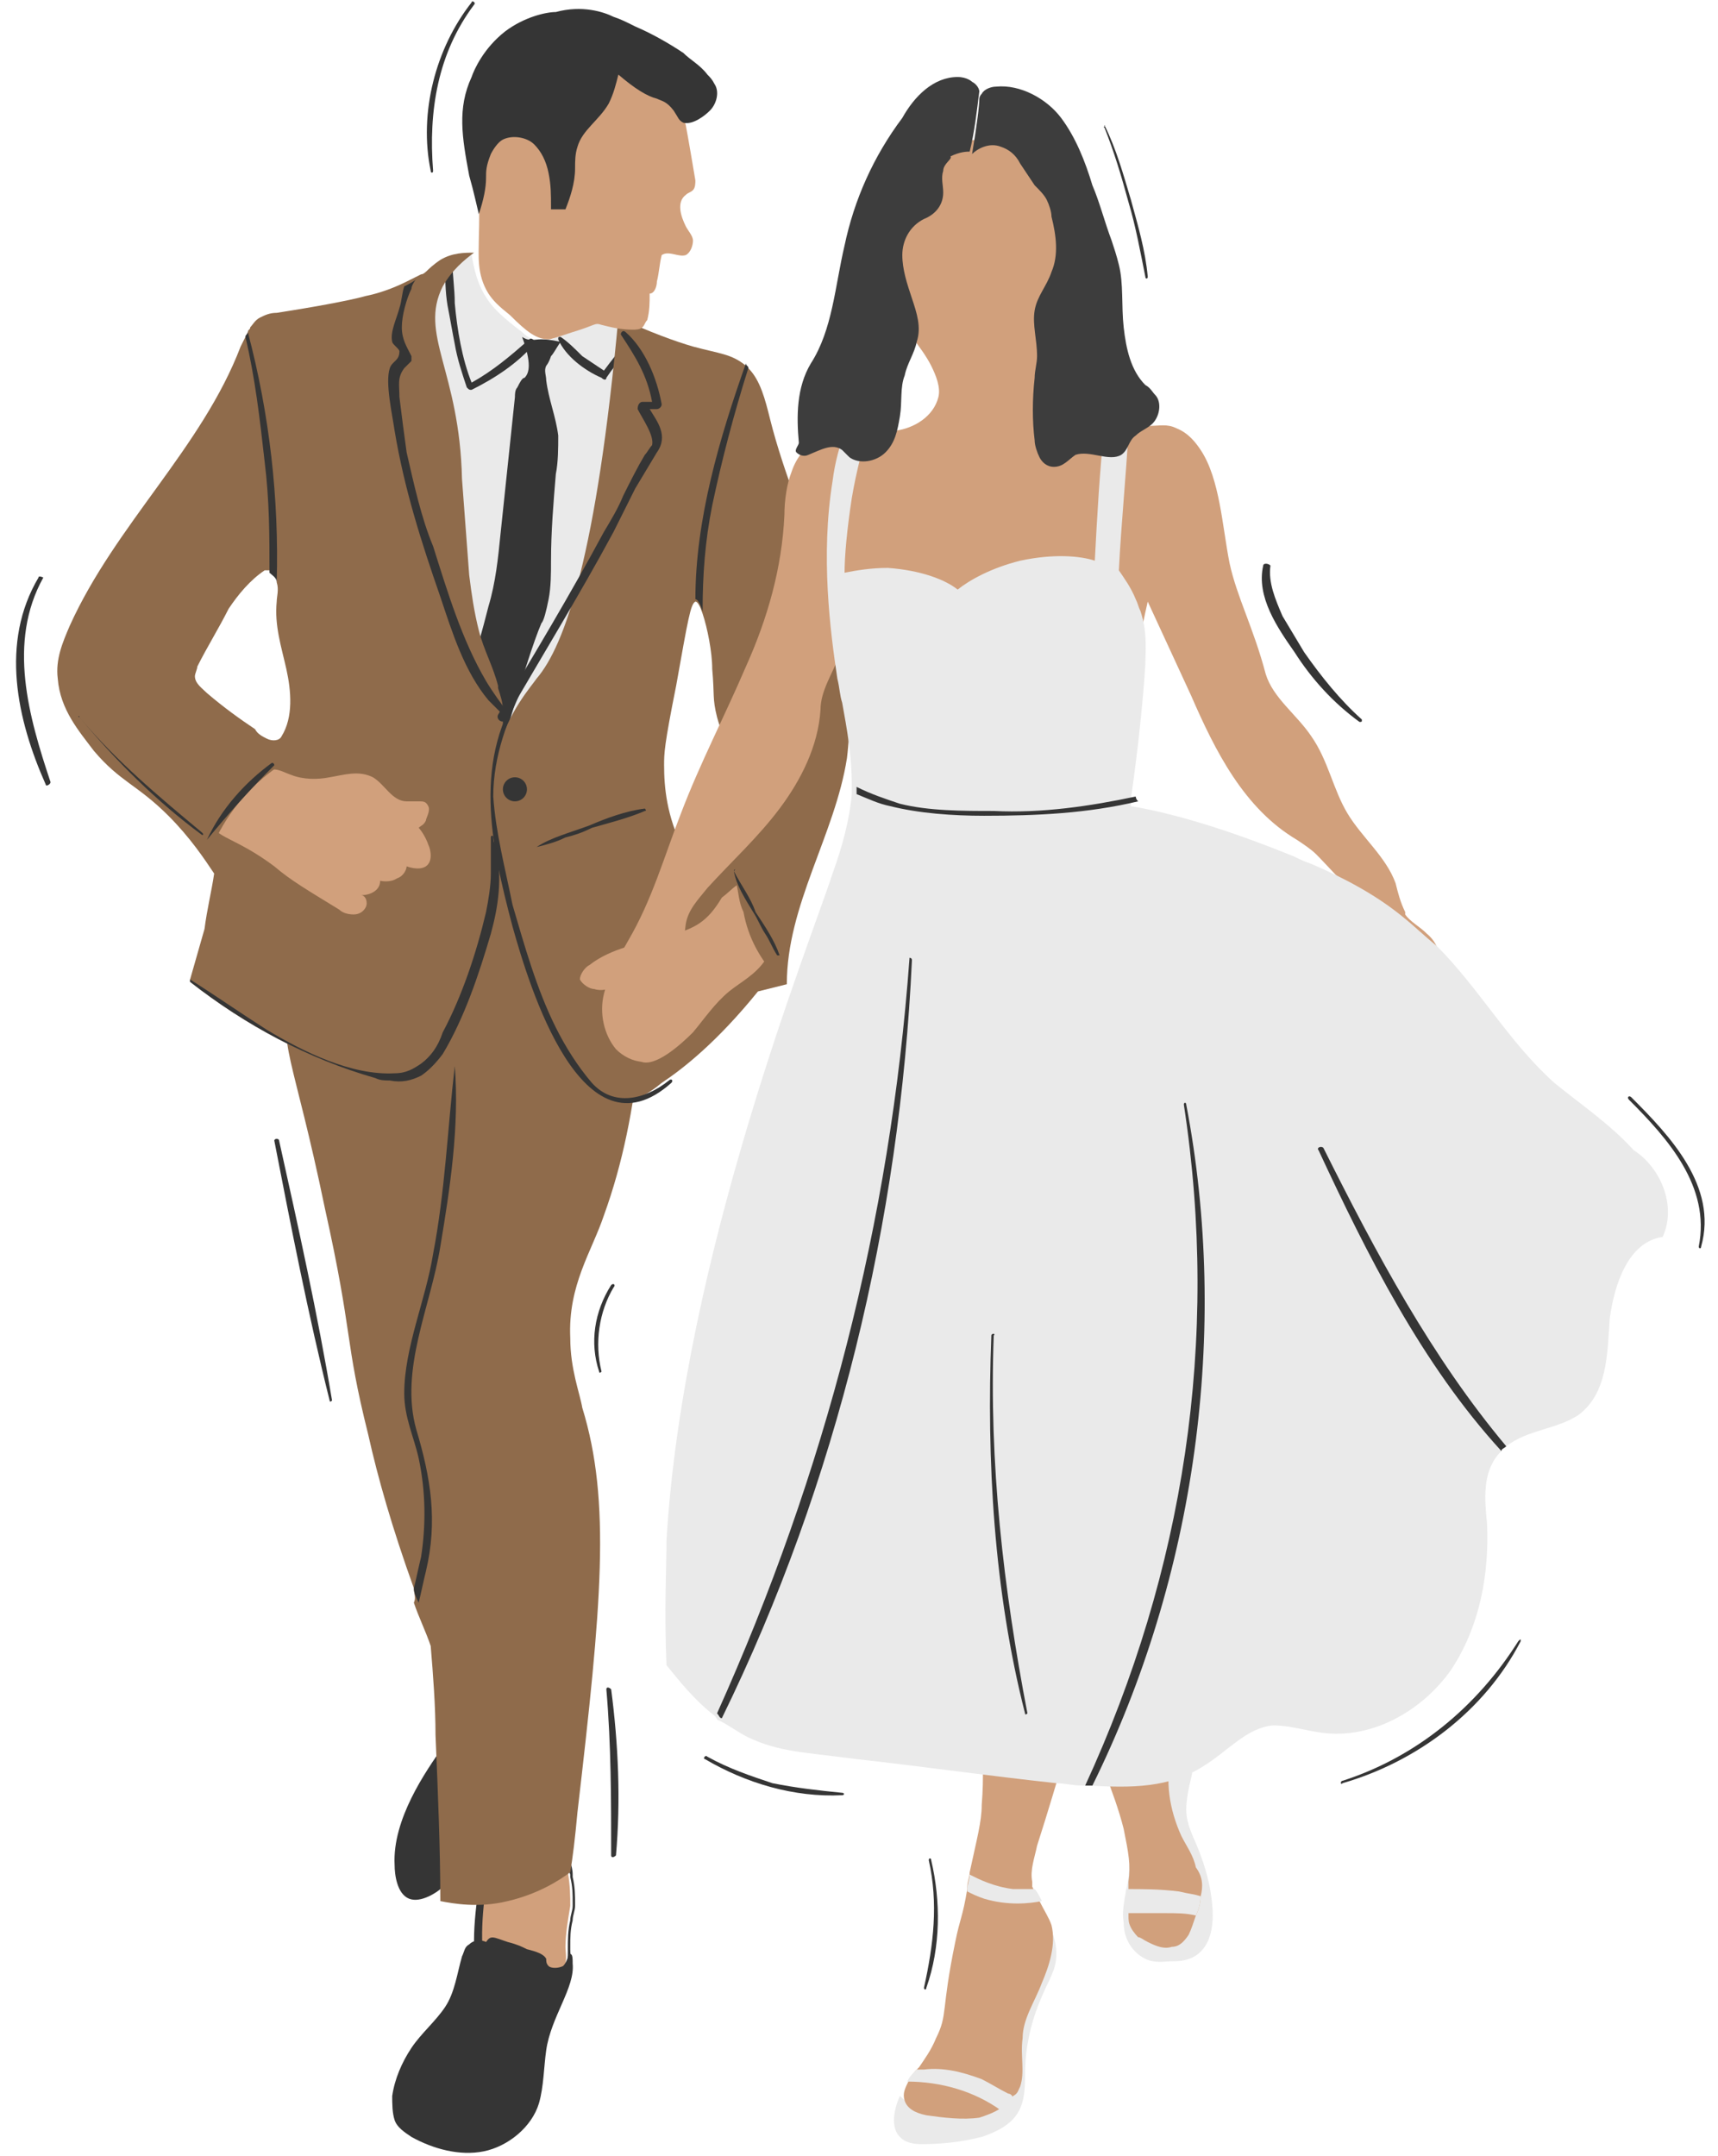 <?xml version="1.0" encoding="UTF-8"?><svg xmlns="http://www.w3.org/2000/svg" xmlns:xlink="http://www.w3.org/1999/xlink" height="89.6" preserveAspectRatio="xMidYMid meet" version="1.0" viewBox="13.8 2.8 71.4 89.6" width="71.4" zoomAndPan="magnify"><g id="change1_1"><path d="M39.8,25.9c-0.2,0.9-0.3,1.8-0.7,2.6c-0.3,0.7-0.7,1.4-1,2c-0.3,0.6-0.6,1.3-1,1.9c-0.5,0.8-1.3,1.3-2.1,1.8 c-0.9-0.6-1.7-1.2-2.4-2.1c-0.5-0.7-0.9-1.6-1.1-2.4c-0.6-2-0.7-4-0.8-6.1c-0.1-2.2-0.1-4.4-0.1-6.6c0-0.8-0.1-1.8,0.6-2.6 c0.6-0.8,1.6-0.9,2.2-1c0.1,0.5,0.2,1.2,0.7,1.9c0.2,0.3,0.6,0.7,1.4,1.3c0.2,0.2,0.4,0.3,0.7,0.4c0.4,0.1,1-0.4,1.4-0.5 c0.6-0.3,1.2-0.4,1.8-0.6c0.1,0.4,0.2,0.9,0.3,1.3c0,0.1,0,0.2,0.1,0.3C40.3,20.3,40.3,23.1,39.8,25.9z" fill="#EAEAEA"/></g><g id="change2_1"><path d="M32.6,13.6c0,0.6,0.1,1.2,0.1,1.8c0.1,1.1,0.3,2.3,0.7,3.3c0.9-0.5,1.6-1.1,2.4-1.8c0.1-0.1,0.3,0.1,0.2,0.2 c-0.7,0.8-1.6,1.4-2.6,1.9c-0.1,0-0.1,0-0.2-0.1c-0.2-0.6-0.4-1.2-0.5-1.8c-0.1-0.5-0.2-1.1-0.3-1.6c-0.1-0.6-0.1-1.2-0.1-1.8 L32.6,13.6z" fill="#353535"/></g><g id="change2_2"><path d="M39.8,17.5c-0.3,0.3-0.6,0.7-0.8,1c0,0.1-0.1,0.1-0.2,0c-0.7-0.3-1.5-0.9-1.8-1.6c0-0.1,0-0.1,0.1-0.1 c0.3,0.2,0.6,0.5,0.9,0.8c0.3,0.2,0.6,0.4,0.9,0.6c0.3-0.4,0.6-0.8,0.9-1.1C39.8,17.3,39.8,17.4,39.8,17.5z" fill="#353535"/></g><g id="change1_2"><path d="M63.3,75.4c0.1,0.4,0.1,0.9,0,1.3c-0.1,0.4-0.2,0.9-0.2,1.3c0,0.7,0.4,1.3,0.6,1.9c0.3,0.8,0.5,1.7,0.5,2.5 c0,0.5-0.1,1.1-0.5,1.5c-0.3,0.3-0.7,0.4-1.1,0.4c-0.4,0-0.8,0.1-1.2-0.1c-0.6-0.3-0.9-0.9-0.9-1.5c-0.1-0.6,0.1-1.2,0.2-1.9 c0.1-1.1,0.1-2.2,0.2-3.3c0.1-0.8,0.4-1.6,0.8-2.3c0.2-0.2,0.5-0.7,0.8-0.7C62.9,74.6,63.2,75.1,63.3,75.4z" fill="#EAEAEA"/></g><g id="change1_3"><path d="M57.7,84c0,0.7-0.3,1-0.7,2c-0.4,1-0.6,2-0.6,3c0,0.5,0,1.1-0.3,1.6c-0.3,0.5-0.9,0.8-1.5,1 c-0.8,0.2-1.6,0.3-2.5,0.3c-0.6,0-0.8-0.2-0.9-0.3c-0.5-0.5-0.1-1.5,0-1.7c0.2,0.2,1.2,1,2.5,0.9c0.2,0,1.4-0.1,1.9-1 c0.2-0.3,0.2-0.7,0.3-1.2c0.4-2.4,0.4-3.2,0.7-4.4c0.1-0.4,0.3-0.9,0.6-1.5C57.5,82.9,57.7,83.4,57.7,84z" fill="#EAEAEA"/></g><g id="change3_1"><path d="M57.5,82.8c0.2,0.8-0.1,1.7-0.4,2.4c-0.3,0.8-0.8,1.5-0.8,2.3c-0.1,0.7,0.1,1.4-0.1,2 c-0.1,0.2-0.1,0.3-0.3,0.4c-0.1,0.2-0.3,0.4-0.5,0.5c-0.3,0.2-0.6,0.3-0.9,0.4c-0.7,0.1-1.5,0-2.2-0.1c-0.5-0.1-0.8-0.3-0.9-0.6 c-0.1-0.3,0-0.5,0.2-0.9c0.1-0.2,0.2-0.3,0.4-0.5c0,0,0,0,0,0c0.2-0.3,0.5-0.7,0.7-1.2c0.5-1,0.2-1.1,0.8-4c0.2-1,0.3-1,0.5-2.2 c0,0,0-0.1,0-0.1c0-0.2,0.1-0.4,0.1-0.6c0.3-1.4,0.5-2.1,0.5-2.8c0.2-2.4-0.3-3.4,0.3-5.5c0.2-0.6,0.3-0.9,0.6-1.2 c0.4-0.4,4-0.5,3.9-0.1c-0.8,2.8-1.6,5.7-2.5,8.5c-0.1,0.5-0.3,1-0.2,1.5c0,0.1,0,0.1,0,0.2c0.1,0.2,0.2,0.4,0.3,0.6 C57.2,82.2,57.4,82.5,57.5,82.8z" fill="#D1A07C"/></g><g id="change1_4"><path d="M55.9,90c-0.1,0.2-0.3,0.4-0.5,0.5c-1.1-0.8-2.5-1.2-3.9-1.2c0.1-0.2,0.2-0.3,0.4-0.5c0,0,0,0,0,0 c0.1,0,0.2,0,0.3,0c0.8-0.1,1.6,0.1,2.4,0.4c0.4,0.2,0.7,0.4,1.1,0.6C55.8,89.8,55.9,89.9,55.9,90z" fill="#EAEAEA"/></g><g id="change1_5"><path d="M57.1,81.8c-0.5,0.1-1.4,0.2-2.4-0.1c-0.3-0.1-0.5-0.2-0.7-0.3c0,0,0-0.1,0-0.1c0-0.2,0.1-0.4,0.1-0.6 c0.4,0.2,1,0.5,1.8,0.6c0.3,0,0.6,0,0.9,0C56.9,81.4,57,81.6,57.1,81.8z" fill="#EAEAEA"/></g><g id="change3_2"><path d="M63.7,81.6c0,0.3-0.1,0.6-0.2,0.8c0,0,0,0,0,0c-0.1,0.3-0.2,0.6-0.3,0.8c-0.2,0.3-0.4,0.5-0.7,0.5 c-0.3,0.1-0.6,0-1-0.2c-0.2-0.1-0.3-0.2-0.4-0.2c0,0-0.2-0.2-0.3-0.4c-0.1-0.2-0.1-0.3-0.1-0.5c0-0.3,0-0.7,0-1c0-0.1,0-0.3,0-0.4 c0.1-0.7,0-1.2-0.2-2.2c-0.2-0.8-0.5-1.6-0.8-2.4c-0.4-1-0.7-1.9-1.1-2.9c-0.2-0.4-0.5-0.9-0.6-1.4c0-0.2,0.1-0.3,0.2-0.4 c0,0,0.5-0.4,0.6-0.4c1.1,0.8,2.3,1.7,3.4,2.6c0.1,0.1,0.3,0.2,0.4,0.4c0.2,0.4,0.1,0.8-0.1,1.3c-0.3,1.2-0.1,2.4,0.4,3.5 c0.2,0.4,0.5,0.8,0.6,1.3C63.8,80.8,63.8,81.2,63.7,81.6z" fill="#D1A07C"/></g><g id="change3_3"><path d="M37.5,82c-0.1,0.6-0.2,1.2-0.2,1.7c0,0.3,0.1,0.6-0.1,0.9c-0.1,0.1-0.3,0.2-0.4,0.2 c-0.9,0.3-1.9,0.6-2.8,0.9c-0.6-1.4-0.4-3-0.2-4.6c0-0.2,0-0.3,0.1-0.5c0.1-0.2,0.4-0.3,0.6-0.4c0.5-0.1,0.9-0.3,1.4-0.4 c0.3-0.1,0.8-0.4,1.1-0.2c0.2,0.2,0.4,0.7,0.4,1C37.5,81.2,37.5,81.6,37.5,82z" fill="#D1A07C"/></g><g id="change2_3"><path d="M34,85.9c0,0-0.1,0-0.1-0.1c-0.6-1.5-0.4-3.2-0.2-4.6c0-0.2,0-0.4,0.2-0.5c0.2-0.2,0.4-0.3,0.7-0.4l1.4-0.4 c0.1,0,0.1,0,0.2-0.1c0.3-0.1,0.7-0.3,1-0.1c0.2,0.2,0.4,0.6,0.4,1l0,0.1c0.1,0.4,0.1,0.8,0.1,1.1V82c0,0,0,0,0,0 c0,0.2-0.1,0.4-0.1,0.6c-0.1,0.4-0.1,0.7-0.1,1.1c0,0,0,0.1,0,0.1c0,0.3,0.1,0.6-0.1,0.8C37.2,84.9,37,85,36.8,85L34,85.9 C34,85.9,34,85.9,34,85.9z M36.8,79.8c-0.2,0-0.4,0.1-0.6,0.2c-0.1,0-0.2,0.1-0.2,0.1l-1.4,0.4c-0.2,0.1-0.4,0.1-0.5,0.3 c-0.1,0.1-0.1,0.3-0.1,0.4c-0.2,1.4-0.3,3,0.2,4.4l2.7-0.9c0.2-0.1,0.3-0.1,0.4-0.2c0.1-0.2,0.1-0.4,0.1-0.6c0-0.1,0-0.1,0-0.1 c0-0.4,0-0.8,0.1-1.2c0-0.2,0.1-0.4,0.1-0.6v-0.1c0-0.4,0-0.7-0.1-1.1l0-0.1c-0.1-0.3-0.2-0.7-0.3-0.9 C36.9,79.8,36.8,79.8,36.8,79.8z M37.5,82L37.5,82L37.5,82z" fill="#353535"/></g><g id="change2_4"><path d="M34.9,83.5c0.4,0.1,0.6,0.2,0.8,0.3c0.4,0.1,0.7,0.2,0.8,0.4c0,0.1,0,0.2,0.1,0.3c0.1,0.1,0.4,0.1,0.6,0 c0.2-0.2,0.2-0.5,0.3-0.5c0.1,0,0.1,0.2,0.1,0.4c0.1,1-0.9,2.2-1.1,3.6c-0.1,0.7-0.1,1.5-0.3,2.2c-0.3,1-1.3,1.8-2.3,2 c-1,0.2-2.1-0.1-3-0.6c-0.3-0.2-0.6-0.4-0.7-0.7c-0.1-0.3-0.1-0.7-0.1-1c0.1-0.7,0.4-1.4,0.8-2c0.4-0.6,1-1.1,1.4-1.7 c0.4-0.6,0.5-1.4,0.7-2.1c0.1-0.2,0.1-0.4,0.3-0.5c0.2-0.2,0.5-0.2,0.7-0.1C34.2,83.2,34.3,83.3,34.9,83.5z" fill="#353535"/></g><g id="change2_5"><path d="M30.2,80.3c0,0.4,0.1,1.2,0.6,1.4c0.5,0.2,1.2-0.3,1.3-0.4c0.6-0.5,0.7-1.2,0.8-1.5c0.1-0.6,0-1.3,0-1.9 c0-0.3,0-0.6,0-0.9c0-0.2,0.1-0.5,0.1-0.7c0-0.4-0.4-0.6-0.8-0.9C31.5,76.4,30.1,78.4,30.2,80.3z" fill="#353535"/></g><g id="change4_1"><path d="M40.8,39.5c-0.2,4.7-0.3,9.4-1.9,13.8c-0.5,1.5-1.5,2.9-1.4,5.1c0,1.3,0.4,2.3,0.5,2.9 c1.2,3.9,0.8,8.2-0.2,16.8c-0.1,1.1-0.2,1.9-0.3,2.5c-0.4,0.3-1.3,0.9-2.6,1.2c-1.2,0.3-2.3,0.1-2.8,0c0-2.2-0.1-4.5-0.2-6.9 c0-1.2-0.1-2.5-0.2-3.7c-0.2-0.6-0.5-1.2-0.7-1.8C31.1,69.2,31,69,31,68.8c-0.9-2.5-1.5-4.6-1.9-6.4c-1-4-0.6-4-1.8-9.4 c-1.3-6.3-2-6.9-1.4-8.8c0.2-0.6-0.3-0.7,4.8-6.2c1.7-1.8,2.7-2.7,5.2-2.1c1.3,0.3,3.7,0.7,4.5,1.9C40.9,38.2,40.8,38.9,40.8,39.5z" fill="#8F6B4B"/></g><g id="change2_6"><path d="M32.1,54.6c-0.4,2.5-1.7,5.1-1,7.6c0.6,2,0.9,3.8,0.4,5.9c-0.1,0.4-0.2,0.9-0.3,1.3C31.1,69.2,31,69,31,68.8 c0.1-0.4,0.2-0.9,0.3-1.3c0.2-1.3,0.2-2.7-0.1-4.1c-0.2-0.9-0.6-1.7-0.6-2.7c0-1.9,0.9-3.9,1.2-5.8c0.5-2.6,0.6-5.2,0.9-7.8 c0,0,0,0,0,0C32.9,49.6,32.5,52.2,32.1,54.6z" fill="#353535"/></g><g id="change2_7"><path d="M36.3,16.9c0.4,0,0.7,0.1,0.8,0.1c-0.2,0.3-0.3,0.5-0.4,0.6c-0.1,0.3-0.2,0.4-0.2,0.4c-0.1,0.2,0,0.4,0,0.6 c0.1,0.8,0.4,1.5,0.5,2.3c0,0.5,0,1.1-0.1,1.6c-0.1,1.2-0.2,2.4-0.2,3.6c0,0.5,0,1.1-0.1,1.6c-0.1,0.5-0.2,0.9-0.3,1 c-0.3,0.7-0.8,2.2-1.7,5.4c-1-1.8-1.1-3.2-1-4.1c0.1-0.6,0.2-0.8,0.5-2c0.3-1,0.4-2,0.5-3c0.2-1.9,0.4-3.8,0.6-5.7 c0-0.1,0-0.3,0.1-0.4c0.1-0.2,0.2-0.4,0.3-0.4c0.2-0.2,0.3-0.6-0.1-1.7C35.8,17,36,16.9,36.3,16.9z" fill="#353535"/></g><g id="change4_2"><path d="M48.1,27.1c-0.7-2.3-1.7-4.5-2.3-6.9c-0.2-0.8-0.4-1.6-0.9-2.1c0-0.1-0.1-0.1-0.1-0.1c0,0,0,0,0,0 c-0.6-0.5-1.1-0.5-2.2-0.8c-0.7-0.2-1.8-0.6-3.1-1.2c-0.9,9.8-2.2,13.6-3.4,15c-0.2,0.3-1.2,1.4-1.6,3c-0.3,1.2-0.1,2.1,0.1,3 c0.7,3.7,1.5,7.1,3.2,10.1c0.3,0.5,0.7,1.2,1.5,1.4c0.7,0.2,1.4-0.2,2-0.7c0.9-0.6,2.3-1.7,4-3.8c0.4-0.1,0.8-0.2,1.2-0.3 c0-3.3,2-6.2,2.5-9.4C49.3,31.9,48.8,29.4,48.1,27.1z M43.7,36.5c-0.4,0.6-0.9,1.1-1.5,1.6c-0.7-1.4-0.8-2.6-0.8-3.5 c0-0.5,0-0.8,0.5-3.3c0.5-2.8,0.6-3.4,0.8-3.5c0,0,0,0,0,0c0.1,0,0.2,0.2,0.3,0.5c0.2,0.6,0.4,1.6,0.4,2.3c0.1,1.1,0,1.2,0.2,2 c0.3,1.1,0.6,1.2,0.7,1.9C44.3,35.2,44.1,35.9,43.7,36.5z" fill="#8F6B4B"/></g><g id="change4_3"><path d="M34.7,32.3c0-0.3-0.1-0.6-0.2-0.9c0,0,0-0.1,0-0.1c-0.2-0.8-0.6-1.5-0.8-2.3c-0.2-0.8-0.3-1.5-0.4-2.3 c-0.1-1.3-0.2-2.7-0.3-4c-0.1-4.5-1.8-6-0.8-8c0.4-0.7,0.9-1.1,1.3-1.4c-0.4,0-0.9,0-1.4,0.3c-0.3,0.2-0.5,0.4-0.5,0.4 c-0.1,0.1-0.2,0.2-0.3,0.2c-0.2,0.1-0.4,0.2-0.6,0.3c-0.6,0.3-1.2,0.5-1.7,0.6c-0.7,0.2-2.4,0.5-3.7,0.7c-0.3,0-0.5,0.1-0.7,0.2 c-0.2,0.1-0.3,0.3-0.4,0.4c0,0.1-0.1,0.1-0.1,0.2c-0.1,0.2-0.2,0.4-0.3,0.6c-1.6,4.2-5.2,7.4-7.1,11.6c-0.3,0.7-0.6,1.4-0.5,2.2 c0.1,1.3,0.9,2.2,1.5,3c1.1,1.3,1.8,1.4,3.1,2.7c0.9,0.9,1.5,1.8,1.9,2.4c-0.1,0.7-0.3,1.5-0.4,2.3c-0.2,0.7-0.4,1.4-0.6,2.1 c0,0,0,0.1,0,0.1c2.3,1.8,4.9,3.2,7.7,4c0.3,0.1,0.6,0.2,1,0.3c0.2,0,0.3,0.1,0.5,0c0.2-0.1,0.3-0.3,0.4-0.4c0,0,0.1-0.1,0.1-0.2 c0-0.1,0.1-0.2,0.1-0.3c0.5-1.2,1-2.5,1.5-3.7c0.5-1.1,1-2.3,1.2-3.5c0-0.2,0.1-0.4,0.1-0.6c0,0,0,0,0,0c0.1-0.4,0.1-0.8,0.2-1.2 c0.1-1.1,0.2-2.3,0.2-3.4C34.7,33.9,34.7,33.1,34.7,32.3z M22.4,31.6c-0.2-0.2-0.5-0.4-0.5-0.7c0-0.1,0.1-0.3,0.1-0.4 c0.4-0.8,0.9-1.6,1.3-2.4c0.4-0.6,0.9-1.2,1.5-1.6c0.1,0,0.1,0,0.2,0c0.1,0.1,0.3,0.2,0.3,0.4c0,0,0,0.1,0,0.1c0.1,0.3,0,0.6,0,0.8 c-0.1,1,0.2,1.9,0.4,2.8c0.2,0.9,0.3,2-0.2,2.8c-0.1,0.2-0.4,0.2-0.6,0.1c-0.2-0.1-0.4-0.2-0.5-0.4C23.8,32.7,23.1,32.2,22.4,31.6z" fill="#8F6B4B"/></g><g id="change3_4"><path d="M25,34.8c0.3-0.1,0.6,0.1,0.9,0.2c0.5,0.2,1.1,0.2,1.6,0.1c0.6-0.1,1.2-0.3,1.8,0c0.5,0.3,0.8,1,1.4,1 c0.2,0,0.3,0,0.5,0c0.2,0,0.3,0,0.4,0.2c0.1,0.2-0.1,0.5-0.1,0.6c-0.1,0.2-0.2,0.2-0.3,0.3c0.1,0.1,0.3,0.4,0.4,0.7 c0.1,0.2,0.2,0.7-0.1,0.9c-0.3,0.2-0.8,0-0.8,0c0,0.1-0.1,0.4-0.4,0.5c-0.3,0.2-0.7,0.1-0.7,0.1c0,0.4-0.4,0.6-0.8,0.6 c0.2,0,0.3,0.3,0.2,0.5c-0.1,0.2-0.3,0.3-0.5,0.3c-0.3,0-0.5-0.1-0.6-0.2c-1.3-0.8-2-1.2-2.7-1.8c-1.6-1.2-2.5-1.2-2.6-1.8 c0-0.3,0.3-0.7,0.9-1.3C24.1,35.2,24.5,34.9,25,34.8z" fill="#D1A07C"/></g><g id="change3_5"><path d="M73.4,43.5c-0.1,0.1-0.3,0.3-0.4,0.2c-0.1,0-0.1-0.1-0.1-0.2c-0.2-0.7-0.6-1.3-1-1.9 c-0.5-0.7-1.2-1.2-1.9-1.8c-0.5-0.4-1-1-1.5-1.5c-0.2-0.2-0.5-0.4-0.8-0.6c-2.2-1.3-3.4-3.7-4.4-6c-0.6-1.3-1.2-2.6-1.8-3.9 c-0.6,2.6-0.9,5.2-1.2,7.8c-2.1,0.1-4.1,0.5-6.2,0.5c-1.3,0-2.6-0.1-3.9-0.4c-0.5-1.7-0.9-3.3-1.3-5c-0.1-0.2-0.1-0.5-0.2-0.7 c-0.3,0.8-0.8,1.5-0.8,2.3c-0.1,1.5-0.8,2.9-1.7,4.1c-0.9,1.2-2,2.2-3,3.3c-0.4,0.5-0.8,0.9-0.9,1.5c-0.1,0.7-0.1,1.4-0.1,2 c0.1,0.6,0.2,1.1,0.1,1.7c0,0.6-0.2,1.2-0.7,1.5C41,47.2,40,47,39.4,46.4c-0.5-0.6-0.7-1.5-0.5-2.3c0.2-0.8,0.6-1.5,1-2.2 c1-1.7,1.5-3.5,2.2-5.3c0.8-2.1,1.8-4,2.7-6.1c0.9-2,1.5-4.1,1.6-6.3c0-0.6,0.1-1.3,0.3-1.8c0.2-0.6,0.6-1.1,1.2-1.4 c0.4-0.2,0.8-0.3,1.3-0.3c0.3,0,0.6,0,0.9,0c0.3,0,0.6,0,0.9,0c0.8-0.1,1.6-0.6,1.8-1.4c0.1-0.4-0.1-0.9-0.3-1.3 c-0.2-0.4-0.5-0.8-0.8-1.2c-0.6-1-0.9-2.3-0.8-3.5c0-1.2,0.4-2.4,1.1-3.3c1.1-1.4,3.3-2.1,4.6-0.5c0.5,0.7,1,1.5,1.3,2.3 c0.3,0.8,0.4,1.8,0.1,2.6c0,0,0,0-0.1,0.4c-0.7,2.1-0.8,2.4-0.8,2.8c-0.1,0.6-0.1,1.1,0.1,1.5c0,0,0.1,0.1,0.1,0.2 c0.2,0.3,0.5,0.4,0.6,0.4c0.7,0.3,1.4,0.5,1.9,0.6c0.4,0.1,0.8,0.1,1,0.2c0.5,0,0.7,0,0.7,0c0.5,0,0.8-0.1,1.2,0.1 c0.5,0.2,0.8,0.6,1,0.9c0.8,1.2,0.9,3.2,1.2,4.7c0.3,1.4,1,2.7,1.5,4.6c0.3,1,1.3,1.7,1.9,2.6c0.7,1,0.9,2.2,1.5,3.2 c0.6,1,1.6,1.8,2,2.9c0.1,0.4,0.2,0.8,0.4,1.2c0,0,0,0,0,0.1c0.2,0.3,0.6,0.5,0.9,0.8C73.7,42.1,73.8,42.9,73.4,43.5z" fill="#D1A07C"/></g><g id="change1_6"><path d="M82.9,54.2c-1.4,0.2-2,1.9-2.2,3.4c-0.1,1.5-0.1,3.1-1.3,4c-0.9,0.6-2.1,0.6-3,1.3c-0.1,0.1-0.2,0.1-0.2,0.2 c0,0,0,0-0.1,0.1c-0.7,0.8-0.6,1.9-0.5,2.9c0.1,2.1-0.3,4.3-1.5,6.1c-1.2,1.7-3.3,2.9-5.4,2.6c-0.7-0.1-1.3-0.3-2-0.3 c-1.1,0.1-1.9,1.1-2.9,1.7c-1.4,0.9-3,0.9-4.7,0.8c-0.1,0-0.2,0-0.3,0c-0.4,0-0.8-0.1-1.1-0.1c-2.8-0.3-5.6-0.7-8.3-1 c-2.3-0.3-3.2-0.3-4.5-0.9c-0.4-0.2-0.8-0.5-1.2-0.7c-0.1,0-0.1-0.1-0.2-0.2c-0.9-0.7-1.5-1.5-2-2.1c-0.1-2.3,0-4.1,0-5.2 c0.7-11.8,6-24.9,6.9-27.7c0.4-1.1,0.7-2.2,0.8-3.3c0-0.1,0-0.2,0-0.3v-0.1c0-1.2-0.2-2.3-0.4-3.4c-0.1-0.3-0.1-0.6-0.2-1 c-0.3-2-0.7-5.1-0.2-8.2c0.1-0.8,0.3-1.5,0.5-2c0.3,0,0.6,0,0.9,0c-0.1,0.5-0.4,1.5-0.6,2.7c-0.2,1.3-0.3,2.4-0.3,3.1 c0.5-0.1,1.1-0.2,1.8-0.2c1.4,0.1,2.4,0.5,2.9,0.9c0.5-0.4,1.4-0.9,2.6-1.2c1.4-0.3,2.5-0.2,3.1,0c0.1-1.9,0.2-3.7,0.4-5.6 c0.4,0.1,0.8,0.1,1,0.2c-0.1,1.9-0.3,3.8-0.4,5.8c0.2,0.3,0.5,0.7,0.7,1.2c0.1,0.2,0.1,0.3,0.2,0.5c0.3,0.9,0.2,1.7,0.2,2.2 c-0.1,1.6-0.3,3.5-0.6,5.6c0,0.1,0,0.2,0,0.3c0,0,0,0,0,0c1.8,0.3,4.1,1,6.8,2.1c0.2,0.1,0.4,0.2,0.7,0.3c1.4,0.6,2.7,1.3,3.8,2.2 c0.5,0.4,0.9,0.8,1.4,1.2c1.8,1.8,3,4,4.9,5.7c1.1,0.9,2.3,1.7,3.3,2.8C82.8,51.3,83.5,52.9,82.9,54.2z" fill="#EAEAEA"/></g><g id="change3_6"><path d="M41.5,41.7c-1.1,0.3-2.3,0.5-3.2,1.2c-0.2,0.1-0.4,0.4-0.4,0.6c0.1,0.2,0.4,0.4,0.6,0.4 c0.3,0.1,0.6,0,0.9-0.1c0.2-0.1,0.3,0,0.3,0c0.1,0.1-0.1,0.4-0.2,0.5c-0.2,0.3-0.3,0.3-0.3,0.4c0,0.1,0,0.3,0.3,0.5 c0,0-0.1,0.2,0,0.4c0.1,0.2,0.3,0.3,0.4,0.3c0,0-0.1,0.3,0,0.5c0.1,0.2,0.3,0.3,0.3,0.3c0,0.1,0.1,0.2,0.2,0.2 c0.6,0.3,1.7-0.7,2.2-1.2c0.5-0.6,0.9-1.2,1.5-1.7c0.5-0.4,1.1-0.7,1.5-1.3c0.1-0.2,0.1-0.3,0.1-0.4c0-0.2,0.1-0.6-0.2-1.5 c-0.3-0.7-0.5-1.2-0.8-1.3c-0.3,0-0.5,0.3-0.9,0.6C43.2,41.1,42.7,41.4,41.5,41.7z" fill="#D1A07C"/></g><g id="change1_7"><path d="M63.7,81.6c0,0.3-0.1,0.6-0.2,0.8c0,0,0,0,0,0c-0.4-0.1-0.8-0.1-1.3-0.1c-0.6,0-1.1,0-1.6,0c0-0.3,0-0.7,0-1 c0.7,0,1.4,0,2.2,0.1C63.2,81.5,63.4,81.5,63.7,81.6z" fill="#EAEAEA"/></g><g id="change4_4"><path d="M25.6,34.5c-1.3,0.8-2.3,2-2.9,3.3c-0.3-0.3-0.6-0.6-0.8-1c-0.1-0.1-0.1-0.2-0.1-0.3c0-0.1,0.1-0.2,0.2-0.3 c0.6-0.6,1.2-1.2,1.8-1.8c0.2-0.2,0.4-0.3,0.6-0.3C24.7,34.2,25.5,34.6,25.6,34.5z" fill="#8F6B4B"/></g><g id="change4_5"><path d="M45.9,43.2c0.3-0.6,0.6-1.7,0.3-2.8c-0.1-0.6-0.6-1.7-1.1-1.7c-0.4,0-0.6,0.6-0.7,0.8 c0.1,0.4,0.1,0.8,0.3,1.2C44.9,41.8,45.4,42.6,45.9,43.2z" fill="#8F6B4B"/></g><g id="change2_8"><path d="M35.6,31.2c-2.2,3.1-1.4,6.7-0.5,10.1c0.7,2.5,2.9,9.8,6.6,6.5c0.1-0.1,0-0.2-0.1-0.1 c-1,0.8-2.3,1.1-3.2,0.1c-0.6-0.7-1.1-1.5-1.5-2.3c-0.8-1.6-1.3-3.4-1.8-5.1c-0.3-1.5-0.7-3-0.8-4.5C34.3,34.2,34.9,32.7,35.6,31.2 C35.7,31.2,35.7,31.2,35.6,31.2L35.6,31.2z" fill="#353535"/></g><g id="change2_9"><path d="M34.2,41.6c-0.5,1.7-1.1,3.5-2,5c-0.3,0.4-0.6,0.7-0.9,0.9c-0.4,0.2-0.8,0.3-1.3,0.2c-0.2,0-0.4,0-0.6-0.1 c-2.8-0.8-5.4-2.2-7.7-4c0,0,0-0.1,0-0.1c1.1,0.7,2.1,1.4,3.2,2.1c1.5,0.9,3.5,1.9,5.3,1.8c0.5,0,0.8-0.2,1.1-0.4 c0.4-0.3,0.7-0.7,0.9-1.3c0.8-1.5,1.4-3.3,1.8-5c0.1-0.5,0.2-1.1,0.2-1.6c0,0,0,0,0,0c0-0.5,0-1,0-1.5c0-0.1,0.1-0.1,0.1,0 c0,0.1,0,0.2,0.1,0.3C34.7,39.3,34.5,40.5,34.2,41.6z" fill="#353535"/></g><g id="change2_10"><circle cx="35.2" cy="35.6" fill="#353535" r=".5"/></g><g id="change2_11"><path d="M17.1,32.6c1.5,1.8,3.2,3.5,5.1,4.9c0,0,0.1,0,0-0.1C20.4,35.9,18.6,34.4,17.1,32.6 C17.1,32.5,17,32.6,17.1,32.6L17.1,32.6z" fill="#353535"/></g><g id="change2_12"><path d="M22.4,37.7c0.9-1.1,1.8-2.1,2.8-3.1c0,0,0-0.1-0.1-0.1C24,35.3,23,36.4,22.4,37.7 C22.2,37.7,22.3,37.7,22.4,37.7L22.4,37.7z" fill="#353535"/></g><g id="change2_13"><path d="M25.3,27c0-0.2-0.2-0.3-0.3-0.4c0-1.5,0-3-0.2-4.6c-0.2-1.8-0.4-3.5-0.8-5.2c0-0.1,0.1-0.1,0.1-0.2 C25,20,25.4,23.5,25.3,27z" fill="#353535"/></g><g id="change2_14"><path d="M34.7,32.5c-0.2-0.2-0.4-0.4-0.6-0.6c-1-1.2-1.5-2.8-2-4.3c-0.8-2.3-1.5-4.5-1.9-6.9c-0.1-0.7-0.4-2-0.2-2.6 c0.1-0.3,0.4-0.3,0.4-0.7c0-0.1-0.3-0.3-0.3-0.4c-0.1-0.4,0.2-1,0.3-1.4c0.1-0.3,0.1-0.6,0.2-0.9c0.2-0.1,0.4-0.2,0.5-0.3 c-0.1,0.1-0.2,0.3-0.2,0.4c-0.2,0.4-0.4,1.1-0.4,1.6c0,0.5,0.2,0.8,0.4,1.2c0,0.1,0,0.2,0,0.2c-0.1,0.1-0.2,0.2-0.3,0.3 c-0.3,0.4-0.2,0.7-0.2,1.2c0.1,0.8,0.2,1.6,0.3,2.3c0.3,1.3,0.6,2.7,1.1,3.9c0.6,1.9,1.2,3.9,2.2,5.6c0.3,0.5,0.6,0.9,0.9,1.3 C35,32.4,34.8,32.7,34.7,32.5z" fill="#353535"/></g><g id="change2_15"><path d="M40.8,19.8c0.1,0,0.2,0,0.3,0c0.1,0,0.2-0.1,0.2-0.2c-0.2-1.1-0.7-2.3-1.5-3c-0.1-0.1-0.2,0-0.2,0.1 c0.6,0.9,1.1,1.7,1.3,2.8c-0.1,0-0.3,0-0.4,0c-0.1,0-0.2,0.1-0.2,0.3c0.2,0.4,0.7,1.1,0.6,1.5c-0.1,0.1-0.2,0.3-0.3,0.4 c-0.3,0.5-0.6,1.1-0.9,1.7c-0.2,0.5-0.5,1-0.8,1.5c-1.4,2.6-2.9,5.1-4.4,7.6c-0.1,0.2,0.2,0.4,0.3,0.2c1.5-2.6,3.1-5.2,4.5-7.8 c0.3-0.6,0.6-1.2,0.9-1.8c0.3-0.5,0.6-1,0.9-1.5C41.6,20.9,41.1,20.3,40.8,19.8z" fill="#353535"/></g><g id="change3_7"><path d="M42.3,8c-0.2-0.8-0.4-1.7-1.2-2.4c-0.6-0.6-1.4-0.8-3.1-1c-0.6-0.1-1.2-0.1-1.8-0.1 c-0.6,0.1-1.2,0.3-1.6,0.8c-0.4,0.4-0.5,0.8-0.6,1.1c-0.6,1.9-0.2,3.3-0.3,6.3c0,0.7-0.1,1.5,0.4,2.3c0.2,0.3,0.4,0.5,0.9,0.9 c0.7,0.7,1.1,1,1.6,1c0.1,0,0.4-0.1,1-0.3c1-0.3,0.9-0.4,1.2-0.3c0.4,0.1,0.8,0.2,1.3,0.2c0.1,0,0.3,0,0.4-0.1 c0.1-0.1,0.1-0.2,0.2-0.3c0.1-0.4,0.1-0.7,0.1-1.1c0.2,0,0.3-0.3,0.3-0.5c0.1-0.4,0.1-0.7,0.2-1.1c0.3-0.2,0.7,0.1,1,0 c0.2-0.1,0.3-0.4,0.3-0.6s-0.2-0.4-0.3-0.6c-0.2-0.4-0.4-1,0-1.3c0.1-0.1,0.2-0.1,0.3-0.2c0.1-0.1,0.1-0.3,0.1-0.4 C42.4,8.5,42.3,8,42.3,8z" fill="#D1A07C"/></g><g id="change2_16"><path d="M41.1,6.9c-0.4-0.1-0.9-0.4-1.6-1c-0.1,0.4-0.2,0.8-0.4,1.2c-0.4,0.7-1.1,1.1-1.3,1.8 c-0.1,0.3-0.1,0.6-0.1,0.9c0,0.6-0.2,1.2-0.4,1.7c-0.2,0-0.3,0-0.5,0c0,0-0.1,0-0.1,0c0,0,0-0.1,0-0.1c0-0.5,0-0.9-0.1-1.4 c-0.1-0.5-0.3-0.9-0.6-1.2s-0.9-0.4-1.3-0.2c-0.2,0.1-0.4,0.4-0.5,0.6C34,9.7,34,9.9,34,10.2c0,0.4-0.1,0.9-0.3,1.5 c-0.1-0.4-0.2-0.9-0.4-1.6c-0.3-1.6-0.5-2.8,0.1-4.1c0.1-0.3,0.5-1.2,1.4-1.9c0.8-0.6,1.7-0.8,2.1-0.8C38,3,38.9,3.3,39.3,3.5 c0.3,0.1,0.5,0.2,0.9,0.4c0.7,0.3,1.4,0.7,2,1.1c0.3,0.3,0.7,0.5,1,0.9c0.1,0.1,0.2,0.2,0.3,0.4c0.2,0.3,0.1,0.8-0.2,1.1 c-0.2,0.2-0.7,0.6-1.1,0.5c-0.2-0.1-0.2-0.2-0.4-0.5C41.5,7,41.3,7,41.1,6.9z" fill="#353535"/></g><g id="change2_17"><path d="M44.3,39c0.1,0.6,0.5,1.2,0.8,1.7c0.2,0.3,0.3,0.6,0.5,0.9c0.2,0.3,0.3,0.6,0.5,0.9c0,0,0.1,0,0.1,0 c-0.2-0.6-0.6-1.2-1-1.8C45,40.1,44.6,39.6,44.3,39C44.4,38.9,44.3,38.9,44.3,39L44.3,39z" fill="#353535"/></g><g id="change2_18"><path d="M44.9,18.1c-0.6,1.9-1.1,3.8-1.5,5.7c-0.3,1.5-0.4,2.9-0.4,4.4c-0.1-0.3-0.2-0.5-0.3-0.5c0,0,0,0,0,0 c0-3.3,1-6.7,2.1-9.8c0,0,0,0,0,0C44.8,18,44.9,18,44.9,18.1z" fill="#353535"/></g><g id="change2_19"><path d="M36.1,38c0.4-0.1,0.8-0.2,1.2-0.4c0.4-0.1,0.7-0.2,1.1-0.4c0.7-0.2,1.5-0.4,2.2-0.7c0.1,0,0-0.1,0-0.1 c-0.8,0.1-1.6,0.4-2.3,0.7C37.5,37.4,36.7,37.6,36.1,38C36,38,36,38,36.1,38L36.1,38z" fill="#353535"/></g><g id="change2_20"><path d="M61.1,36.1c-2.1,0.5-4.2,0.6-6.4,0.6c-1.3,0-2.7-0.1-3.9-0.4c-0.5-0.1-0.9-0.3-1.4-0.5c0-0.1,0-0.2,0-0.3 c0.6,0.3,1.2,0.5,1.8,0.7c1.2,0.3,2.6,0.3,3.9,0.3c2,0.1,4-0.2,5.9-0.6C61,35.9,61,36,61.1,36.1C61,36.1,61,36.1,61.1,36.1z" fill="#353535"/></g><g id="change2_21"><path d="M51.7,42.7c-0.5,10.8-3.1,21.7-7.9,31.5c-0.1,0-0.1-0.1-0.2-0.2c4.5-10,7.2-20.4,8-31.4 C51.6,42.6,51.7,42.6,51.7,42.7z" fill="#353535"/></g><g id="change2_22"><path d="M55,58.3c-0.2,5.2,0.1,10.6,1.4,15.7c0,0.1,0.1,0,0.1,0c-1-5.2-1.6-10.4-1.4-15.7C55.2,58.2,55,58.2,55,58.3 L55,58.3z" fill="#353535"/></g><g id="change2_23"><path d="M59.2,77c-0.1,0-0.2,0-0.3,0c4.1-8.9,5.6-18.5,4.1-28.3c0-0.1,0.1-0.1,0.1,0C64.9,58.1,63.5,68.3,59.2,77z" fill="#353535"/></g><g id="change2_24"><path d="M76.4,62.9c-0.1,0.1-0.2,0.1-0.2,0.2c-3.3-3.6-5.6-8.2-7.6-12.5c-0.1-0.1,0.1-0.2,0.2-0.1 C71,54.9,73.3,59.2,76.4,62.9z" fill="#353535"/></g><g id="change5_1"><path d="M53,9.9c-0.1,0.3,0,0.6,0,0.9c0,0.5-0.3,0.9-0.8,1.1c-0.6,0.3-0.9,0.9-0.9,1.5c0,0.6,0.2,1.2,0.4,1.8 c0.2,0.6,0.4,1.2,0.2,1.8c-0.1,0.5-0.4,0.9-0.5,1.4c-0.2,0.5-0.1,1.1-0.2,1.7c-0.1,0.6-0.2,1.1-0.6,1.5c-0.4,0.4-1.1,0.5-1.5,0.2 c-0.1-0.1-0.2-0.2-0.3-0.3c-0.4-0.3-0.9,0-1.4,0.2c-0.2,0.1-0.4,0-0.5-0.1S47,21.3,47,21.2c-0.1-1.1-0.1-2.3,0.5-3.3 c0.9-1.4,1-3.2,1.4-4.9c0.4-1.9,1.2-3.7,2.4-5.3C51.8,6.8,52.6,6,53.6,6c0.4,0,0.6,0.2,0.6,0.2c0.2,0.1,0.3,0.3,0.3,0.4 c-0.1,0.8-0.2,1.7-0.4,2.5c-0.1,0-0.4,0-0.8,0.2C53.4,9.4,53,9.6,53,9.9z" fill="#3D3D3D"/></g><g id="change5_2"><path d="M55.4,8.9C55.7,9,56,9.2,56.2,9.6c0.2,0.3,0.4,0.6,0.6,0.9c0.2,0.2,0.4,0.4,0.5,0.6c0.1,0.2,0.2,0.5,0.2,0.7 c0.2,0.8,0.3,1.6,0,2.3c-0.2,0.6-0.6,1-0.7,1.6c-0.1,0.6,0.1,1.2,0.1,1.9c0,0.3-0.1,0.6-0.1,0.9c-0.1,0.9-0.1,1.8,0,2.6 c0,0.2,0.1,0.5,0.2,0.7c0.1,0.2,0.3,0.4,0.6,0.4c0.4,0,0.6-0.3,0.9-0.5c0.6-0.2,1.4,0.3,1.9,0c0.3-0.2,0.3-0.6,0.6-0.8 c0.2-0.2,0.5-0.3,0.7-0.5c0.3-0.3,0.4-0.9,0.1-1.2c-0.1-0.1-0.2-0.3-0.4-0.4c-0.6-0.6-0.8-1.5-0.9-2.4c-0.1-0.9,0-1.8-0.2-2.6 c-0.1-0.4-0.2-0.7-0.3-1c-0.3-0.8-0.5-1.6-0.8-2.3c-0.3-1-0.7-2-1.3-2.8c-0.6-0.8-1.7-1.4-2.7-1.3c-0.2,0-0.5,0.1-0.6,0.3 c-0.1,0.1-0.1,0.2-0.1,0.2c0,0.3-0.1,1.1-0.3,2.3C54.4,9,54.9,8.7,55.4,8.9z" fill="#3D3D3D"/></g><g id="change2_25"><path d="M15.4,26.8c-1.6,2.7-0.9,5.9,0.3,8.6c0,0.1,0.2,0,0.2-0.1c-0.9-2.7-1.8-5.8-0.3-8.5 C15.6,26.8,15.4,26.7,15.4,26.8L15.4,26.8z" fill="#353535"/></g><g id="change2_26"><path d="M33.4,2.9c-1.5,1.9-2.2,4.6-1.7,7c0,0.1,0.1,0.1,0.1,0c-0.2-2.5,0.2-4.9,1.7-6.9C33.6,2.9,33.4,2.8,33.4,2.9 L33.4,2.9z" fill="#353535"/></g><g id="change2_27"><path d="M59.7,8.1c0.4,1,0.7,2,1,3.1c0.3,1,0.5,2.1,0.7,3.1c0,0.1,0.1,0.1,0.1,0c-0.1-1.1-0.4-2.1-0.7-3.2 c-0.3-1-0.6-2.1-1.1-3.1C59.8,8,59.6,8.1,59.7,8.1L59.7,8.1z" fill="#353535"/></g><g id="change2_28"><path d="M66.3,26.3c-0.3,1.3,0.6,2.6,1.3,3.6c0.7,1.1,1.6,2.1,2.7,2.9c0.1,0,0.1,0,0.1-0.1c-0.9-0.8-1.7-1.8-2.4-2.8 c-0.3-0.5-0.6-1-0.9-1.5c-0.3-0.7-0.6-1.4-0.5-2.1C66.5,26.2,66.3,26.2,66.3,26.3L66.3,26.3z" fill="#353535"/></g><g id="change2_29"><path d="M81.5,48.5c1.6,1.6,3.4,3.6,2.9,6.1c0,0.1,0.1,0.1,0.1,0c0.7-2.5-1.3-4.6-2.9-6.2 C81.5,48.3,81.4,48.4,81.5,48.5L81.5,48.5z" fill="#353535"/></g><g id="change2_30"><path d="M69.6,76.9c3.1-0.9,5.9-3,7.4-5.9c0-0.1,0-0.1-0.1,0c-1.7,2.7-4.2,4.8-7.3,5.8C69.5,76.8,69.5,77,69.6,76.9 L69.6,76.9z" fill="#353535"/></g><g id="change2_31"><path d="M52.4,80.1c0.4,1.8,0.2,3.5-0.2,5.3c0,0.1,0.1,0.1,0.1,0c0.6-1.7,0.6-3.6,0.2-5.3C52.5,80,52.4,80,52.4,80.1 L52.4,80.1z" fill="#353535"/></g><g id="change2_32"><path d="M39.2,56.2c-0.7,1.1-0.9,2.4-0.5,3.6c0,0.1,0.1,0,0.1,0c-0.3-1.2-0.1-2.5,0.5-3.5 C39.4,56.2,39.3,56.1,39.2,56.2L39.2,56.2z" fill="#353535"/></g><g id="change2_33"><path d="M39,73c0.2,2.3,0.2,4.6,0.2,6.9c0,0.1,0.1,0.1,0.2,0c0.2-2.3,0.1-4.6-0.2-6.9C39.1,72.9,39,72.9,39,73L39,73 z" fill="#353535"/></g><g id="change2_34"><path d="M43.1,75.9c1.7,1,3.7,1.6,5.7,1.5c0.1,0,0.1-0.1,0-0.1c-1-0.1-1.9-0.2-2.9-0.4c-0.9-0.3-1.8-0.6-2.7-1.1 C43.1,75.7,43,75.9,43.1,75.9L43.1,75.9z" fill="#353535"/></g><g id="change2_35"><path d="M25.2,50.2c0.7,3.6,1.4,7.2,2.3,10.8c0,0.1,0.1,0,0.1,0c-0.6-3.6-1.4-7.2-2.2-10.8 C25.4,50.1,25.2,50.1,25.2,50.2L25.2,50.2z" fill="#353535"/></g></svg>